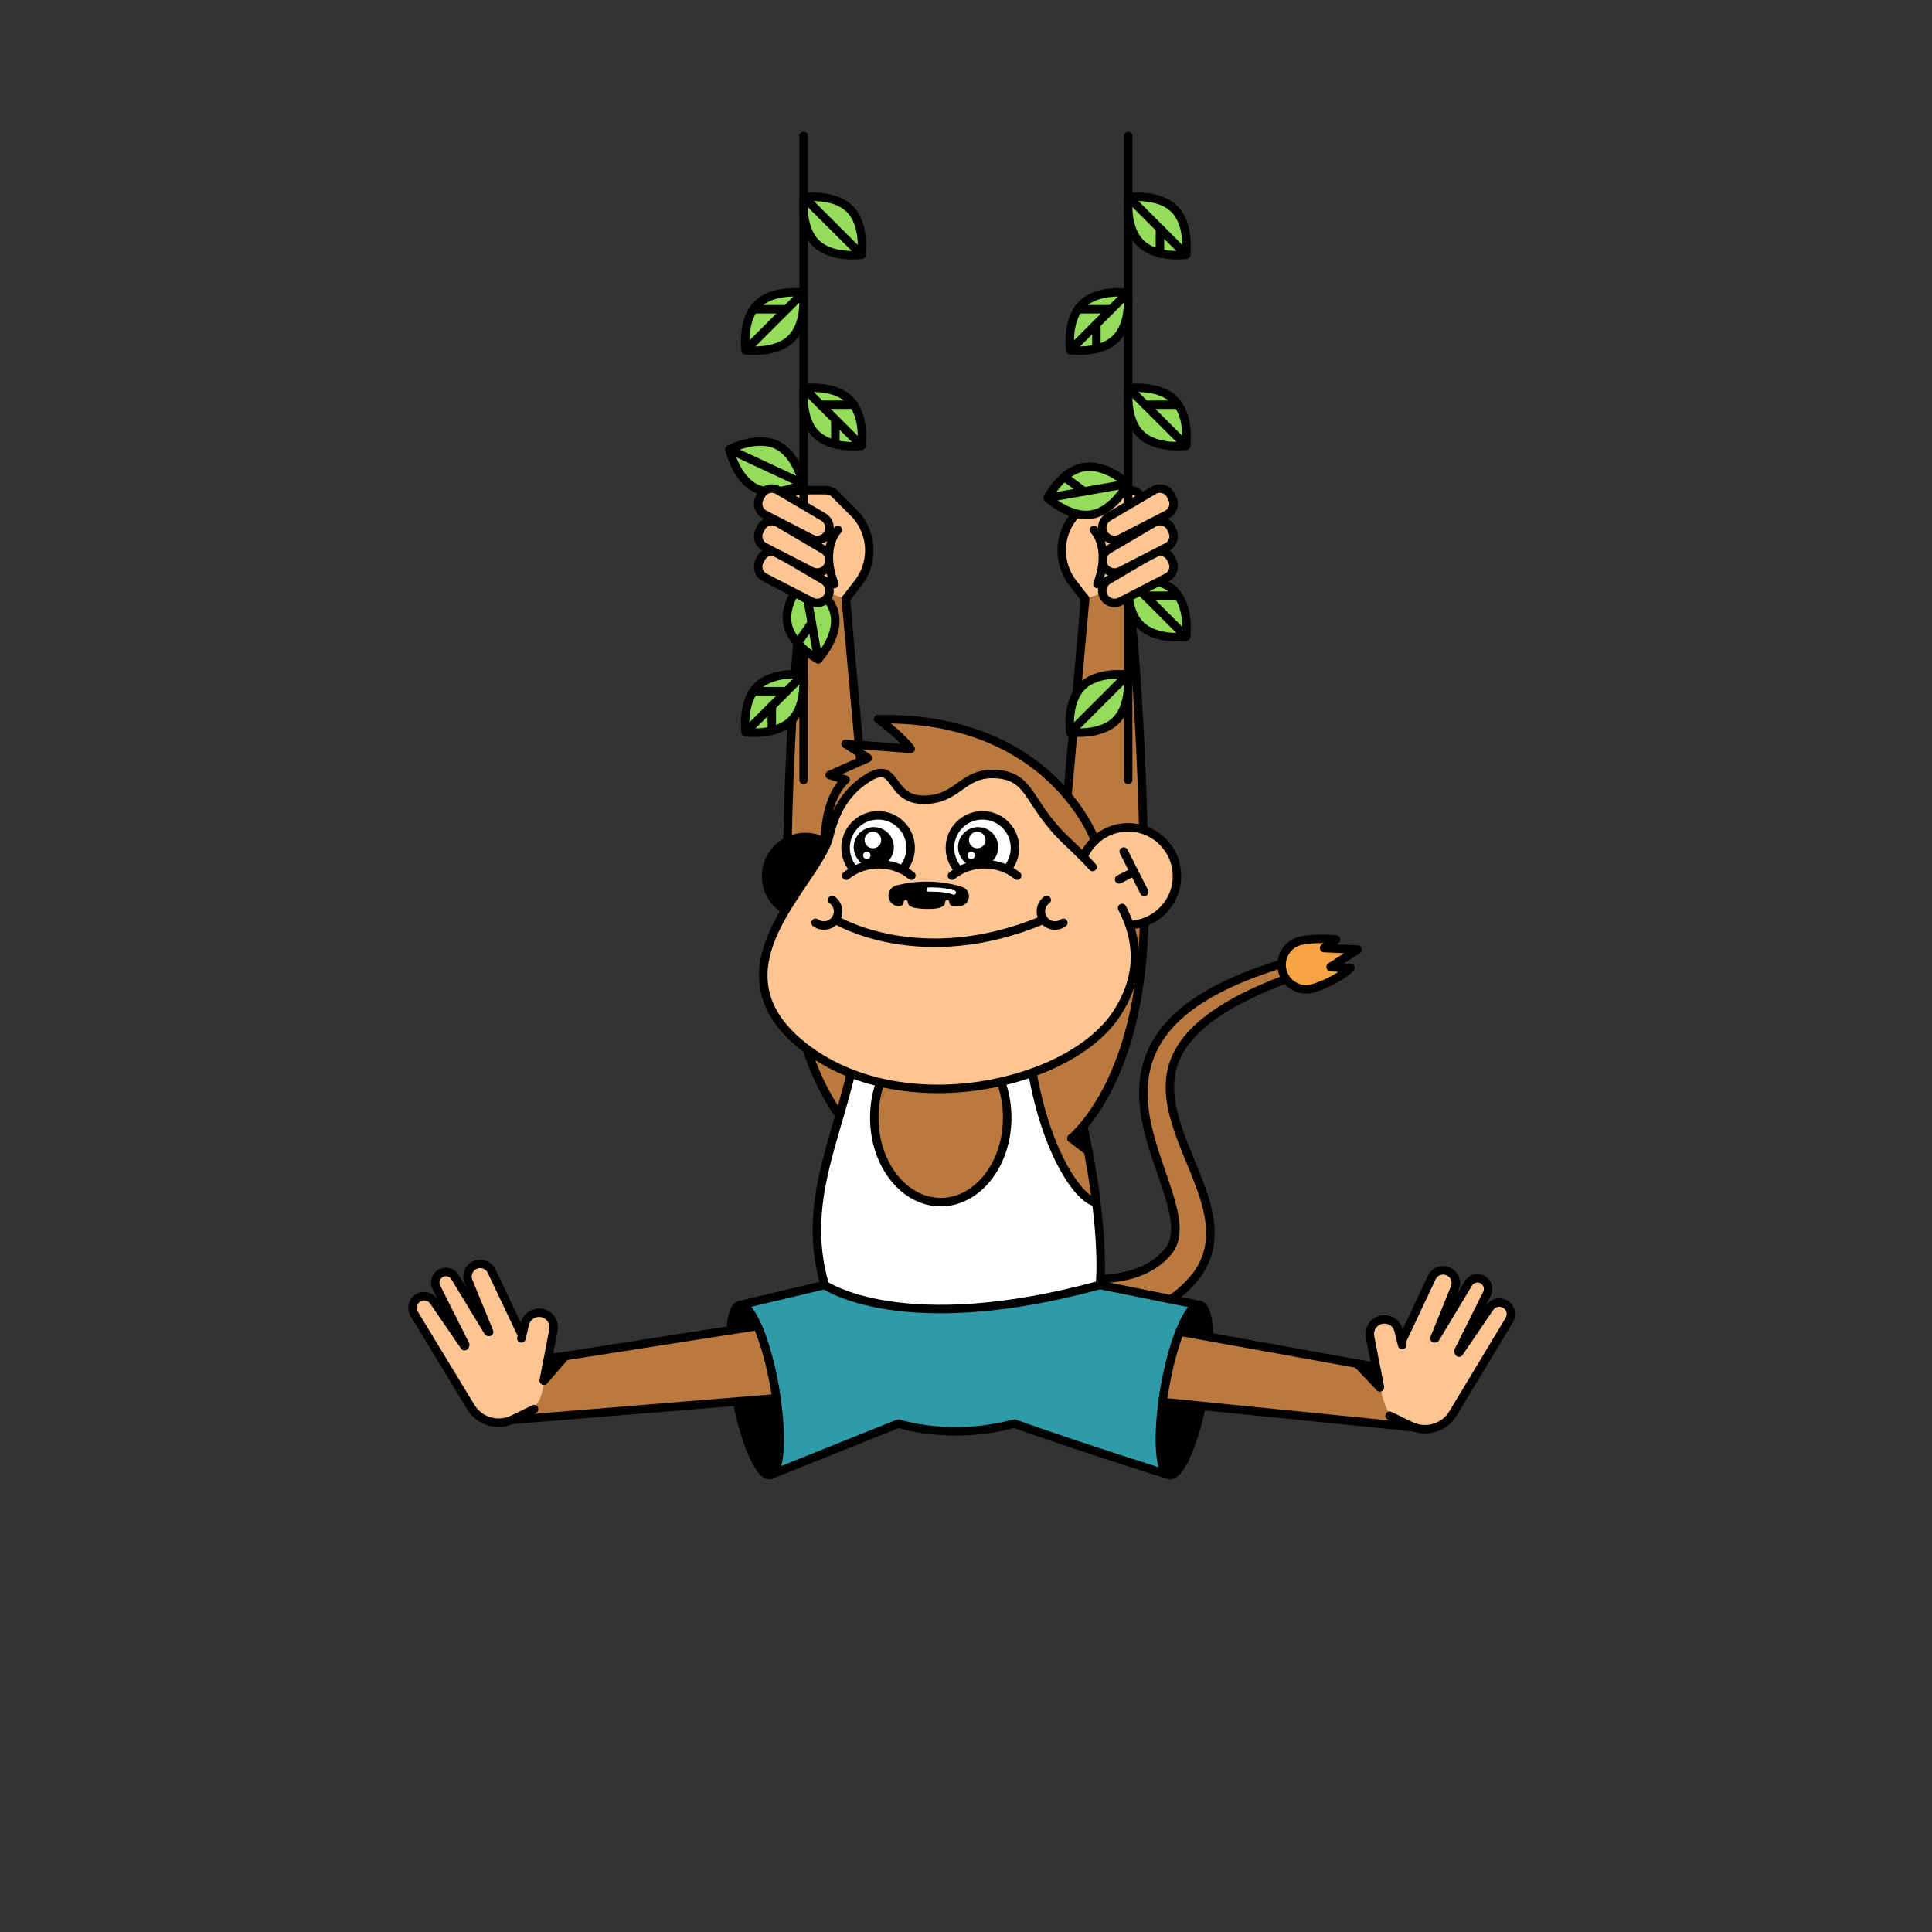 <svg xmlns="http://www.w3.org/2000/svg" xmlns:xlink="http://www.w3.org/1999/xlink" version="1.1" width="2000pt" height="2000pt" viewBox="0 0 2000 2000">
<rect x="0" y="0" width="2000" height="2000" fill="#333333" stroke="none"/>
<defs>
<clipPath id="clip_0">
<path transform="matrix(1,0,0,-1,0,2000)" d="M0 2000H2000V0H0Z"/>
</clipPath>
<clipPath id="clip_1">
<path transform="matrix(1,0,0,-1,0,2000)" d="M1068.735 1081.419 1000 755.555 1218.389 742.99 1203.53 1093.633Z"/>
</clipPath>
<clipPath id="clip_2">
<path transform="matrix(1,0,0,-1,0,2000)" d="M0 2000H2000V0H0Z"/>
</clipPath>
</defs>
<g id="layer_1" data-name="">
<g clip-path="url(#clip_0)">
<path transform="matrix(1,0,0,-1,1018.729,1297.897)" d="M0 0C.884-.402 2.364-1.023 3.628-1.542L7.658-3.153C10.373-4.219 13.138-5.255 15.918-6.259 21.484-8.258 27.115-10.171 32.793-11.918 44.141-15.446 55.643-18.41 67.165-20.773 90.16-25.452 113.557-27.691 135.219-24.939 156.876-22.234 176.166-14.145 189.225 .783 192.167 4.017 194.163 7.217 195.592 10.979 197.013 14.702 197.821 18.93 197.996 23.665 198.377 33.148 196.077 44.307 192.847 55.636 186.274 78.503 176.111 102.339 169.813 128.532 166.667 141.614 164.513 155.466 164.906 169.778 165.268 184.028 168.384 198.741 174.801 211.77 177.962 218.289 181.804 224.386 186.081 230.029 190.417 235.626 195.208 240.707 200.212 245.446 210.358 254.746 221.457 262.42 232.903 269.035 255.865 282.211 280.16 291.346 304.59 299.159 308.96 300.557 313.637 298.147 315.034 293.777 316.382 289.565 314.192 285.069 310.12 283.497L310.006 283.454C286.811 274.556 264.067 264.383 243.862 251.163 233.798 244.554 224.429 237.166 216.393 228.903 212.463 224.71 208.817 220.354 205.665 215.766 202.581 211.144 199.944 206.337 197.875 201.355 193.687 191.4 192.069 180.698 192.397 169.728 192.727 158.742 195.049 147.487 198.471 136.206 201.878 124.907 206.308 113.589 211.043 102.023 215.758 90.442 220.801 78.654 225.254 65.981 227.465 59.633 229.52 53.048 231.154 46.068 232.781 39.098 233.991 31.69 234.19 23.775 234.395 15.89 233.518 7.437 230.951-.838 228.465-9.094 224.089-17.065 218.923-23.512 209.495-35.658 197.16-45.713 183.783-52.834 170.387-60.017 156.113-64.47 141.998-67.119 113.642-72.33 85.899-70.947 59.195-67.166 45.824-65.22 32.649-62.611 19.653-59.38 13.148-57.78 6.695-55.998 .248-54.093-2.975-53.135-6.191-52.137-9.425-51.079L-14.298-49.449C-15.992-48.862-17.462-48.354-19.509-47.579L-19.768-47.48C-33.058-42.45-39.753-27.599-34.723-14.309-29.692-1.02-14.841 5.677-1.551 .646-1.046 .455-.485 .219 0 0" fill="#ba793e"/>
<path transform="matrix(1,0,0,-1,1018.729,1297.897)" stroke-width="8.787" stroke-linecap="round" stroke-linejoin="round" fill="none" stroke="#000000" d="M0 0C.884-.402 2.364-1.023 3.628-1.542L7.658-3.153C10.373-4.219 13.138-5.255 15.918-6.259 21.484-8.258 27.115-10.171 32.793-11.918 44.141-15.446 55.643-18.41 67.165-20.773 90.16-25.452 113.557-27.691 135.219-24.939 156.876-22.234 176.166-14.145 189.225 .783 192.167 4.017 194.163 7.217 195.592 10.979 197.013 14.702 197.821 18.93 197.996 23.665 198.377 33.148 196.077 44.307 192.847 55.636 186.274 78.503 176.111 102.339 169.813 128.532 166.667 141.614 164.513 155.466 164.906 169.778 165.268 184.028 168.384 198.741 174.801 211.77 177.962 218.289 181.804 224.386 186.081 230.029 190.417 235.626 195.208 240.707 200.212 245.446 210.358 254.746 221.457 262.42 232.903 269.035 255.865 282.211 280.16 291.346 304.59 299.159 308.96 300.557 313.637 298.147 315.034 293.777 316.382 289.565 314.192 285.069 310.12 283.497L310.006 283.454C286.811 274.556 264.067 264.383 243.862 251.163 233.798 244.554 224.429 237.166 216.393 228.903 212.463 224.71 208.817 220.354 205.665 215.766 202.581 211.144 199.944 206.337 197.875 201.355 193.687 191.4 192.069 180.698 192.397 169.728 192.727 158.742 195.049 147.487 198.471 136.206 201.878 124.907 206.308 113.589 211.043 102.023 215.758 90.442 220.801 78.654 225.254 65.981 227.465 59.633 229.52 53.048 231.154 46.068 232.781 39.098 233.991 31.69 234.19 23.775 234.395 15.89 233.518 7.437 230.951-.838 228.465-9.094 224.089-17.065 218.923-23.512 209.495-35.658 197.16-45.713 183.783-52.834 170.387-60.017 156.113-64.47 141.998-67.119 113.642-72.33 85.899-70.947 59.195-67.166 45.824-65.22 32.649-62.611 19.653-59.38 13.148-57.78 6.695-55.998 .248-54.093-2.975-53.135-6.191-52.137-9.425-51.079L-14.298-49.449C-15.992-48.862-17.462-48.354-19.509-47.579L-19.768-47.48C-33.058-42.45-39.753-27.599-34.723-14.309-29.692-1.02-14.841 5.677-1.551 .646-1.046 .455-.485 .219 0 0Z"/>
<path transform="matrix(1,0,0,-1,875.58,619.977)" d="M0 0 12.718 16.353C20.253 26.042 24.344 37.966 24.344 50.241 24.344 64.079 19.146 77.412 9.782 87.599L-11.582 108.96C-13.896 111.274-17.035 112.574-20.307 112.574H-46.705C-51.587 112.574-56.011 109.694-57.988 105.229L-61.136 98.118-29.659-7.145 2.065-22.926Z" fill="#fcc592"/>
<path transform="matrix(1,0,0,-1,875.58,619.977)" stroke-width="8.787" stroke-linecap="round" stroke-linejoin="round" fill="none" stroke="#000000" d="M0 0 12.718 16.353C20.253 26.042 24.344 37.966 24.344 50.241 24.344 64.079 19.146 77.412 9.782 87.599L-11.582 108.96C-13.896 111.274-17.035 112.574-20.307 112.574H-46.705C-51.587 112.574-56.011 109.694-57.988 105.229L-61.136 98.118-29.659-7.145 2.065-22.926 0 0Z"/>
<path transform="matrix(1,0,0,-1,1123.381,619.977)" d="M0 0-12.718 16.353C-20.253 26.042-24.344 37.966-24.344 50.241-24.344 64.079-19.146 77.412-9.781 87.599L11.582 108.96C13.896 111.274 17.035 112.574 20.308 112.574H46.705C51.588 112.574 56.012 109.694 57.988 105.229L61.137 98.118 29.659-7.145-2.065-22.926Z" fill="#fcc592"/>
<path transform="matrix(1,0,0,-1,1123.381,619.977)" stroke-width="8.787" stroke-linecap="round" stroke-linejoin="round" fill="none" stroke="#000000" d="M0 0-12.718 16.353C-20.253 26.042-24.344 37.966-24.344 50.241-24.344 64.079-19.146 77.412-9.781 87.599L11.582 108.96C13.896 111.274 17.035 112.574 20.308 112.574H46.705C51.588 112.574 56.012 109.694 57.988 105.229L61.137 98.118 29.659-7.145-2.065-22.926 0 0Z"/>
<path transform="matrix(1,0,0,-1,1123.381,619.977)" d="M0 0-43.068-478.133-21.587-564.542C-21.587-564.542 61.137-510.409 61.137-320.006 61.137-129.603 44.485 15.377 44.485 15.377" fill="#ba793e"/>
<path transform="matrix(1,0,0,-1,1123.381,619.977)" stroke-width="8.787" stroke-linecap="round" stroke-linejoin="round" fill="none" stroke="#000000" d="M0 0-43.068-478.133-21.587-564.542C-21.587-564.542 61.137-510.409 61.137-320.006 61.137-129.603 44.485 15.377 44.485 15.377"/>
<path transform="matrix(1,0,0,-1,831.095,604.6)" d="M0 0C0 0-16.651-144.98-16.651-335.383-16.651-525.786 66.072-579.919 66.072-579.919L87.554-493.51 44.485-15.377" fill="#ba793e"/>
<path transform="matrix(1,0,0,-1,831.095,604.6)" stroke-width="8.787" stroke-linecap="round" stroke-linejoin="round" fill="none" stroke="#000000" d="M0 0C0 0-16.651-144.98-16.651-335.383-16.651-525.786 66.072-579.919 66.072-579.919L87.554-493.51 44.485-15.377"/>
<path transform="matrix(1,0,0,-1,1241.855,1351.044)" d="M0 0-103.278 20.829H-388.1L-475.909 0-444.611-175.899-311.816-122.703C-311.816-122.703-258.509-140.552-191.916-122.703-114.247-150.161-31.299-175.899-31.299-175.899Z" fill="#2e9ba8"/>
<path transform="matrix(1,0,0,-1,1241.855,1351.044)" stroke-width="8.787" stroke-linecap="round" stroke-linejoin="round" fill="none" stroke="#000000" d="M0 0-103.278 20.829H-388.1L-475.909 0-444.611-175.899-311.816-122.703C-311.816-122.703-258.509-140.552-191.916-122.703-114.247-150.161-31.299-175.899-31.299-175.899L0 0Z"/>
<path transform="matrix(1,0,0,-1,888.89,1069.562)" d="M0 0C-13.912-98.095-62.214-166.762-35.134-260.653-35.134-260.653 44.666-316.707 249.687-260.653 249.687-260.653 260.132-179.799 209.044-5.605Z" fill="#ffffff"/>
<path transform="matrix(1,0,0,-1,888.89,1069.562)" stroke-width="8.787" stroke-linecap="round" stroke-linejoin="round" fill="none" stroke="#000000" d="M0 0C-13.912-98.095-62.214-166.762-35.134-260.653-35.134-260.653 44.666-316.707 249.687-260.653 249.687-260.653 260.132-179.799 209.044-5.605L0 0Z"/>
<path transform="matrix(1,0,0,-1,1098.878,1078.422)" d="M0 0-30.144-31.967C-14.485-120.01 20.537-165.174 35.977-166.023 30.892-125.635 20.525-70.576 0 0" fill="#ba793e"/>
<path transform="matrix(1,0,0,-1,1098.878,1078.422)" stroke-width="8.787" stroke-linecap="round" stroke-linejoin="round" fill="none" stroke="#000000" d="M0 0-30.144-31.967C-14.485-120.01 20.537-165.174 35.977-166.023 30.892-125.635 20.525-70.576 0 0Z"/>
<path transform="matrix(1,0,0,-1,1121.187,1165.909)" d="M0 0-11.99-12.573 5.234-25.689C3.679-17.51 1.933-8.934 0 0"/>
<path transform="matrix(1,0,0,-1,1121.187,1165.909)" stroke-width="8.787" stroke-linecap="round" stroke-linejoin="round" fill="none" stroke="#000000" d="M0 0-11.99-12.573 5.234-25.689C3.679-17.51 1.933-8.934 0 0Z"/>
<path transform="matrix(1,0,0,-1,1042.656,1157.003)" d="M0 0C0 48.293-30.804 87.441-68.802 87.441-106.8 87.441-137.604 48.293-137.604 0-137.604-48.293-106.8-87.442-68.802-87.442-30.804-87.442 0-48.293 0 0" fill="#ba793e"/>
<path transform="matrix(1,0,0,-1,1042.656,1157.003)" stroke-width="8.787" stroke-linecap="round" stroke-linejoin="round" fill="none" stroke="#000000" d="M0 0C0 48.293-30.804 87.441-68.802 87.441-106.8 87.441-137.604 48.293-137.604 0-137.604-48.293-106.8-87.442-68.802-87.442-30.804-87.442 0-48.293 0 0Z"/>
<path transform="matrix(1,0,0,-1,801.78,1435.401)" d="M0 0C8.643-48.573 6.612-89.558-4.536-91.542-15.684-93.525-31.728-55.757-40.37-7.184-49.013 41.39-46.982 82.374-35.834 84.357-24.686 86.341-8.643 48.573 0 0"/>
<path transform="matrix(1,0,0,-1,801.78,1435.401)" stroke-width="8.787" stroke-linecap="round" stroke-linejoin="round" fill="none" stroke="#000000" d="M0 0C8.643-48.573 6.612-89.558-4.536-91.542-15.684-93.525-31.728-55.757-40.37-7.184-49.013 41.39-46.982 82.374-35.834 84.357-24.686 86.341-8.643 48.573 0 0Z"/>
<path transform="matrix(1,0,0,-1,1206.022,1435.401)" d="M0 0C-8.644-48.573-6.612-89.558 4.535-91.542 15.684-93.525 31.728-55.757 40.37-7.184 49.013 41.39 46.982 82.374 35.834 84.357 24.687 86.341 8.643 48.573 0 0"/>
<path transform="matrix(1,0,0,-1,1206.022,1435.401)" stroke-width="8.787" stroke-linecap="round" stroke-linejoin="round" fill="none" stroke="#000000" d="M0 0C-8.644-48.573-6.612-89.558 4.535-91.542 15.684-93.525 31.728-55.757 40.37-7.184 49.013 41.39 46.982 82.374 35.834 84.357 24.687 86.341 8.643 48.573 0 0Z"/>
<path transform="matrix(1,0,0,-1,524.911,1470.266)" d="M0 0 278.823 22.763C278.245 26.731 277.598 30.768 276.869 34.864 272.394 60.019 265.932 82.258 259.194 97.597L37.722 62.955" fill="#ba793e"/>
<path transform="matrix(1,0,0,-1,524.911,1470.266)" stroke-width="8.787" stroke-linecap="round" stroke-linejoin="round" fill="none" stroke="#000000" d="M0 0 278.823 22.763C278.245 26.731 277.598 30.768 276.869 34.864 272.394 60.019 265.932 82.258 259.194 97.597L37.722 62.955"/>
<path transform="matrix(1,0,0,-1,552.8,1391.858)" d="M0 0-42.788 37.921-93.633-2.443-30.085-66.421C-30.085-66.421-3.569-77.999 6.041-56.262 15.651-34.523 6.041-6.836 6.041-6.836Z" fill="#fcc592"/>
<path transform="matrix(1,0,0,-1,1431.853,1416.532)" d="M0 0-210.566 38.05C-216.415 23.142-221.893 3.267-225.831-18.869-226.797-24.294-227.621-29.616-228.322-34.808L31.593-60.918" fill="#ba793e"/>
<path transform="matrix(1,0,0,-1,1431.853,1416.532)" stroke-width="8.787" stroke-linecap="round" stroke-linejoin="round" fill="none" stroke="#000000" d="M0 0-210.566 38.05C-216.415 23.142-221.893 3.267-225.831-18.869-226.797-24.294-227.621-29.616-228.322-34.808L31.593-60.918"/>
</g>
<g clip-path="url(#clip_1)">
<path transform="matrix(1,0,0,-1,1080.312,1098.11)" d="M0 0 43.068 478.133 87.554 493.51C87.554 493.51 104.205 348.53 104.205 158.127 104.205 2.837 49.179-61.81 28.884-80.372" fill="#ba793e"/>
<path transform="matrix(1,0,0,-1,1080.312,1098.11)" stroke-width="8.787" stroke-linecap="round" stroke-linejoin="round" fill="none" stroke="#000000" d="M0 0 43.068 478.133 87.554 493.51C87.554 493.51 104.205 348.53 104.205 158.127 104.205 2.837 49.179-61.81 28.884-80.372"/>
</g>
<g clip-path="url(#clip_2)">
<path transform="matrix(1,0,0,-1,540.49,1382.351)" d="M0 0-31.659 66.633C-34.918 73.302-43.057 75.939-49.609 72.451-55.552 69.286-58.133 62.137-55.583 55.905L-34.164 3.56" fill="#fcc592"/>
<path transform="matrix(1,0,0,-1,540.49,1382.351)" stroke-width="8.787" stroke-linecap="round" stroke-linejoin="round" fill="none" stroke="#000000" d="M0 0-31.659 66.633C-34.918 73.302-43.057 75.939-49.609 72.451-55.552 69.286-58.133 62.137-55.583 55.905L-34.164 3.56"/>
<path transform="matrix(1,0,0,-1,563.036,1429.218)" d="M0 0 9.883 52.39C11.387 60.364 6.332 68.105-1.575 69.934-9.664 71.803-17.748 66.805-19.69 58.733L-23.322 43.641" fill="#fcc592"/>
<path transform="matrix(1,0,0,-1,563.036,1429.218)" stroke-width="8.787" stroke-linecap="round" stroke-linejoin="round" fill="none" stroke="#000000" d="M0 0 9.883 52.39C11.387 60.364 6.332 68.105-1.575 69.934-9.664 71.803-17.748 66.805-19.69 58.733L-23.322 43.641"/>
<path transform="matrix(1,0,0,-1,480.894,1393.597)" d="M0 0-31.961 46.555C-35.636 51.906-42.899 53.367-48.357 49.852-53.815 46.335-55.488 39.117-52.134 33.559L6.31-62.747C15.338-77.805 34.383-83.458 50.166-75.767L71.989-65.131" fill="#fcc592"/>
<path transform="matrix(1,0,0,-1,480.894,1393.597)" stroke-width="8.787" stroke-linecap="round" stroke-linejoin="round" fill="none" stroke="#000000" d="M0 0-31.961 46.555C-35.636 51.906-42.899 53.367-48.357 49.852-53.815 46.335-55.488 39.117-52.134 33.559L6.31-62.747C15.338-77.805 34.383-83.458 50.166-75.767L71.989-65.131"/>
<path transform="matrix(1,0,0,-1,481.609,1392.129)" d="M0 0-29.877 59.461C-32.465 64.61-30.645 70.884-25.703 73.85-20.506 76.968-13.766 75.301-10.622 70.119L23.736 13.504" fill="#fcc592"/>
<path transform="matrix(1,0,0,-1,481.609,1392.129)" stroke-width="8.787" stroke-linecap="round" stroke-linejoin="round" fill="none" stroke="#000000" d="M0 0-29.877 59.461C-32.465 64.61-30.645 70.884-25.703 73.85-20.506 76.968-13.766 75.301-10.622 70.119L23.736 13.504"/>
<path transform="matrix(1,0,0,-1,1480.067,1457.456)" d="M0 0 56.29 61.232-1.154 98.301-39.814 61.507-51.728 33.546C-51.728 33.546-52.081-8.273-29.336-14.021-6.59-19.77 0 0 0 0" fill="#fcc592"/>
<path transform="matrix(1,0,0,-1,1450.732,1389.192)" d="M0 0 31.441 66.736C34.679 73.416 42.809 76.081 49.372 72.613 55.325 69.468 57.93 62.327 55.4 56.088L34.152 3.672" fill="#fcc592"/>
<path transform="matrix(1,0,0,-1,1450.732,1389.192)" stroke-width="8.787" stroke-linecap="round" stroke-linejoin="round" fill="none" stroke="#000000" d="M0 0 31.441 66.736C34.679 73.416 42.809 76.081 49.372 72.613 55.325 69.468 57.93 62.327 55.4 56.088L34.152 3.672"/>
<path transform="matrix(1,0,0,-1,1428.34,1436.133)" d="M0 0-10.055 52.357C-11.585 60.326-6.555 68.084 1.346 69.938 9.429 71.834 17.529 66.862 19.498 58.797L23.179 43.716" fill="#fcc592"/>
<path transform="matrix(1,0,0,-1,1428.34,1436.133)" stroke-width="8.787" stroke-linecap="round" stroke-linejoin="round" fill="none" stroke="#000000" d="M0 0-10.055 52.357C-11.585 60.326-6.555 68.084 1.346 69.938 9.429 71.834 17.529 66.862 19.498 58.797L23.179 43.716"/>
<path transform="matrix(1,0,0,-1,1510.364,1400.243)" d="M0 0 31.809 46.659C35.466 52.023 42.725 53.508 48.194 50.01 53.663 46.512 55.36 39.299 52.023 33.729L-6.104-62.767C-15.083-77.854-34.109-83.57-49.917-75.93L-71.775-65.366" fill="#fcc592"/>
<path transform="matrix(1,0,0,-1,1510.364,1400.243)" stroke-width="8.787" stroke-linecap="round" stroke-linejoin="round" fill="none" stroke="#000000" d="M0 0 31.809 46.659C35.466 52.023 42.725 53.508 48.194 50.01 53.663 46.512 55.36 39.299 52.023 33.729L-6.104-62.767C-15.083-77.854-34.109-83.57-49.917-75.93L-71.775-65.366"/>
<path transform="matrix(1,0,0,-1,1509.645,1398.777)" d="M0 0 29.682 59.558C32.253 64.716 30.412 70.983 25.46 73.933 20.253 77.034 13.519 75.345 10.392 70.153L-23.781 13.427" fill="#fcc592"/>
<path transform="matrix(1,0,0,-1,1509.645,1398.777)" stroke-width="8.787" stroke-linecap="round" stroke-linejoin="round" fill="none" stroke="#000000" d="M0 0 29.682 59.558C32.253 64.716 30.412 70.983 25.46 73.933 20.253 77.034 13.519 75.345 10.392 70.153L-23.781 13.427"/>
<path transform="matrix(1,0,0,-1,585.139,1403.79)" d="M0 0-22.103-25.428-17.833-2.789Z"/>
<path transform="matrix(1,0,0,-1,585.139,1403.79)" stroke-width="8.787" stroke-linecap="round" stroke-linejoin="round" fill="none" stroke="#000000" d="M0 0-22.103-25.428-17.833-2.789 0 0Z"/>
<path transform="matrix(1,0,0,-1,1405.041,1411.688)" d="M0 0 23.299-24.445 19.273-3.483Z"/>
<path transform="matrix(1,0,0,-1,1405.041,1411.688)" stroke-width="8.787" stroke-linecap="round" stroke-linejoin="round" fill="none" stroke="#000000" d="M0 0 23.299-24.445 19.273-3.483 0 0Z"/>
<path transform="matrix(1,0,0,-1,1167.866,807.426)" d="M0 0V666.656" fill="#ffffff"/>
<path transform="matrix(1,0,0,-1,1167.866,807.426)" stroke-width="8.787" stroke-linecap="round" stroke-linejoin="round" fill="none" stroke="#000000" d="M0 0V666.656"/>
<path transform="matrix(1,0,0,-1,831.88,807.426)" d="M0 0V666.656" fill="#ffffff"/>
<path transform="matrix(1,0,0,-1,831.88,807.426)" stroke-width="8.787" stroke-linecap="round" stroke-linejoin="round" fill="none" stroke="#000000" d="M0 0V666.656"/>
<path transform="matrix(1,0,0,-1,1215.707,216.363)" d="M0 0C16.42-16.42 12.127-47.335 12.127-47.335 12.127-47.335-18.788-51.627-35.208-35.208-51.628-18.788-47.335 12.127-47.335 12.127-47.335 12.127-16.42 16.42 0 0" fill="#94dd5b"/>
<path transform="matrix(1,0,0,-1,1215.707,216.363)" stroke-width="8.787" stroke-linecap="round" stroke-linejoin="round" fill="none" stroke="#000000" d="M0 0C16.42-16.42 12.127-47.335 12.127-47.335 12.127-47.335-18.788-51.627-35.208-35.208-51.628-18.788-47.335 12.127-47.335 12.127-47.335 12.127-16.42 16.42 0 0Z"/>
<path transform="matrix(1,0,0,-1,1168.372,204.236)" d="M0 0 59.462-59.462" fill="#ffffff"/>
<path transform="matrix(1,0,0,-1,1168.372,204.236)" stroke-width="8.787" stroke-linecap="round" stroke-linejoin="round" fill="none" stroke="#000000" d="M0 0 59.462-59.462"/>
<path transform="matrix(1,0,0,-1,1200.757,236.621)" d="M0 0V-25.702" fill="#ffffff"/>
<path transform="matrix(1,0,0,-1,1200.757,236.621)" stroke-width="8.787" stroke-linecap="round" stroke-linejoin="round" fill="none" stroke="#000000" d="M0 0V-25.702"/>
<path transform="matrix(1,0,0,-1,1215.707,414.063)" d="M0 0C16.42-16.42 12.127-47.334 12.127-47.334 12.127-47.334-18.788-51.627-35.208-35.208-51.628-18.788-47.335 12.127-47.335 12.127-47.335 12.127-16.42 16.42 0 0" fill="#94dd5b"/>
<path transform="matrix(1,0,0,-1,1215.707,414.063)" stroke-width="8.787" stroke-linecap="round" stroke-linejoin="round" fill="none" stroke="#000000" d="M0 0C16.42-16.42 12.127-47.334 12.127-47.334 12.127-47.334-18.788-51.627-35.208-35.208-51.628-18.788-47.335 12.127-47.335 12.127-47.335 12.127-16.42 16.42 0 0Z"/>
<path transform="matrix(1,0,0,-1,1168.372,401.936)" d="M0 0 59.462-59.462" fill="#ffffff"/>
<path transform="matrix(1,0,0,-1,1168.372,401.936)" stroke-width="8.787" stroke-linecap="round" stroke-linejoin="round" fill="none" stroke="#000000" d="M0 0 59.462-59.462"/>
<path transform="matrix(1,0,0,-1,1185.418,418.982)" d="M0 0H34.352" fill="#ffffff"/>
<path transform="matrix(1,0,0,-1,1185.418,418.982)" stroke-width="8.787" stroke-linecap="round" stroke-linejoin="round" fill="none" stroke="#000000" d="M0 0H34.352"/>
<path transform="matrix(1,0,0,-1,1215.707,611.763)" d="M0 0C16.42-16.42 12.127-47.334 12.127-47.334 12.127-47.334-18.788-51.627-35.208-35.208-51.628-18.788-47.335 12.127-47.335 12.127-47.335 12.127-16.42 16.42 0 0" fill="#94dd5b"/>
<path transform="matrix(1,0,0,-1,1215.707,611.763)" stroke-width="8.787" stroke-linecap="round" stroke-linejoin="round" fill="none" stroke="#000000" d="M0 0C16.42-16.42 12.127-47.334 12.127-47.334 12.127-47.334-18.788-51.627-35.208-35.208-51.628-18.788-47.335 12.127-47.335 12.127-47.335 12.127-16.42 16.42 0 0Z"/>
<path transform="matrix(1,0,0,-1,1168.372,599.636)" d="M0 0 59.462-59.461" fill="#ffffff"/>
<path transform="matrix(1,0,0,-1,1168.372,599.636)" stroke-width="8.787" stroke-linecap="round" stroke-linejoin="round" fill="none" stroke="#000000" d="M0 0 59.462-59.461"/>
<path transform="matrix(1,0,0,-1,1185.418,616.682)" d="M0 0H34.352" fill="#ffffff"/>
<path transform="matrix(1,0,0,-1,1185.418,616.682)" stroke-width="8.787" stroke-linecap="round" stroke-linejoin="round" fill="none" stroke="#000000" d="M0 0H34.352"/>
<path transform="matrix(1,0,0,-1,1120.025,315.213)" d="M0 0C-16.42-16.42-12.127-47.334-12.127-47.334-12.127-47.334 18.788-51.627 35.208-35.208 51.628-18.788 47.335 12.127 47.335 12.127 47.335 12.127 16.42 16.42 0 0" fill="#94dd5b"/>
<path transform="matrix(1,0,0,-1,1120.025,315.213)" stroke-width="8.787" stroke-linecap="round" stroke-linejoin="round" fill="none" stroke="#000000" d="M0 0C-16.42-16.42-12.127-47.334-12.127-47.334-12.127-47.334 18.788-51.627 35.208-35.208 51.628-18.788 47.335 12.127 47.335 12.127 47.335 12.127 16.42 16.42 0 0Z"/>
<path transform="matrix(1,0,0,-1,1167.36,303.086)" d="M0 0-59.462-59.461" fill="#ffffff"/>
<path transform="matrix(1,0,0,-1,1167.36,303.086)" stroke-width="8.787" stroke-linecap="round" stroke-linejoin="round" fill="none" stroke="#000000" d="M0 0-59.462-59.461"/>
<path transform="matrix(1,0,0,-1,1150.314,320.132)" d="M0 0H-34.352" fill="#ffffff"/>
<path transform="matrix(1,0,0,-1,1150.314,320.132)" stroke-width="8.787" stroke-linecap="round" stroke-linejoin="round" fill="none" stroke="#000000" d="M0 0H-34.352"/>
<path transform="matrix(1,0,0,-1,1134.976,335.471)" d="M0 0V-25.702" fill="#ffffff"/>
<path transform="matrix(1,0,0,-1,1134.976,335.471)" stroke-width="8.787" stroke-linecap="round" stroke-linejoin="round" fill="none" stroke="#000000" d="M0 0V-25.702"/>
<path transform="matrix(1,0,0,-1,1121.63,483.57)" d="M0 0C-22.868-4.033-37.084-31.819-37.084-31.819-37.084-31.819-14.222-53.067 8.646-49.035 31.515-45.002 45.73-17.216 45.73-17.216 45.73-17.216 22.869 4.032 0 0" fill="#94dd5b"/>
<path transform="matrix(1,0,0,-1,1121.63,483.57)" stroke-width="8.787" stroke-linecap="round" stroke-linejoin="round" fill="none" stroke="#000000" d="M0 0C-22.868-4.033-37.084-31.819-37.084-31.819-37.084-31.819-14.222-53.067 8.646-49.035 31.515-45.002 45.73-17.216 45.73-17.216 45.73-17.216 22.869 4.032 0 0Z"/>
<path transform="matrix(1,0,0,-1,1167.36,500.786)" d="M0 0-82.814-14.603" fill="#ffffff"/>
<path transform="matrix(1,0,0,-1,1167.36,500.786)" stroke-width="8.787" stroke-linecap="round" stroke-linejoin="round" fill="none" stroke="#000000" d="M0 0-82.814-14.603"/>
<path transform="matrix(1,0,0,-1,1122.258,508.739)" d="M0 0-20.464 15.068" fill="#ffffff"/>
<path transform="matrix(1,0,0,-1,1122.258,508.739)" stroke-width="8.787" stroke-linecap="round" stroke-linejoin="round" fill="none" stroke="#000000" d="M0 0-20.464 15.068"/>
<path transform="matrix(1,0,0,-1,1120.025,710.613)" d="M0 0C-16.42-16.42-12.127-47.334-12.127-47.334-12.127-47.334 18.788-51.627 35.208-35.208 51.628-18.788 47.335 12.127 47.335 12.127 47.335 12.127 16.42 16.42 0 0" fill="#94dd5b"/>
<path transform="matrix(1,0,0,-1,1120.025,710.613)" stroke-width="8.787" stroke-linecap="round" stroke-linejoin="round" fill="none" stroke="#000000" d="M0 0C-16.42-16.42-12.127-47.334-12.127-47.334-12.127-47.334 18.788-51.627 35.208-35.208 51.628-18.788 47.335 12.127 47.335 12.127 47.335 12.127 16.42 16.42 0 0Z"/>
<path transform="matrix(1,0,0,-1,1167.36,698.486)" d="M0 0-59.462-59.462" fill="#ffffff"/>
<path transform="matrix(1,0,0,-1,1167.36,698.486)" stroke-width="8.787" stroke-linecap="round" stroke-linejoin="round" fill="none" stroke="#000000" d="M0 0-59.462-59.462"/>
<path transform="matrix(1,0,0,-1,879.706,216.363)" d="M0 0C16.42-16.42 12.127-47.335 12.127-47.335 12.127-47.335-18.788-51.627-35.208-35.208-51.627-18.788-47.334 12.127-47.334 12.127-47.334 12.127-16.42 16.42 0 0" fill="#94dd5b"/>
<path transform="matrix(1,0,0,-1,879.706,216.363)" stroke-width="8.787" stroke-linecap="round" stroke-linejoin="round" fill="none" stroke="#000000" d="M0 0C16.42-16.42 12.127-47.335 12.127-47.335 12.127-47.335-18.788-51.627-35.208-35.208-51.627-18.788-47.334 12.127-47.334 12.127-47.334 12.127-16.42 16.42 0 0Z"/>
<path transform="matrix(1,0,0,-1,832.372,204.236)" d="M0 0 59.461-59.462" fill="#ffffff"/>
<path transform="matrix(1,0,0,-1,832.372,204.236)" stroke-width="8.787" stroke-linecap="round" stroke-linejoin="round" fill="none" stroke="#000000" d="M0 0 59.461-59.462"/>
<path transform="matrix(1,0,0,-1,879.706,414.063)" d="M0 0C16.42-16.42 12.127-47.334 12.127-47.334 12.127-47.334-18.788-51.627-35.208-35.208-51.627-18.788-47.334 12.127-47.334 12.127-47.334 12.127-16.42 16.42 0 0" fill="#94dd5b"/>
<path transform="matrix(1,0,0,-1,879.706,414.063)" stroke-width="8.787" stroke-linecap="round" stroke-linejoin="round" fill="none" stroke="#000000" d="M0 0C16.42-16.42 12.127-47.334 12.127-47.334 12.127-47.334-18.788-51.627-35.208-35.208-51.627-18.788-47.334 12.127-47.334 12.127-47.334 12.127-16.42 16.42 0 0Z"/>
<path transform="matrix(1,0,0,-1,832.372,401.936)" d="M0 0 59.461-59.462" fill="#ffffff"/>
<path transform="matrix(1,0,0,-1,832.372,401.936)" stroke-width="8.787" stroke-linecap="round" stroke-linejoin="round" fill="none" stroke="#000000" d="M0 0 59.461-59.462"/>
<path transform="matrix(1,0,0,-1,849.417,418.982)" d="M0 0H34.352" fill="#ffffff"/>
<path transform="matrix(1,0,0,-1,849.417,418.982)" stroke-width="8.787" stroke-linecap="round" stroke-linejoin="round" fill="none" stroke="#000000" d="M0 0H34.352"/>
<path transform="matrix(1,0,0,-1,864.756,434.321)" d="M0 0V-25.702" fill="#ffffff"/>
<path transform="matrix(1,0,0,-1,864.756,434.321)" stroke-width="8.787" stroke-linecap="round" stroke-linejoin="round" fill="none" stroke="#000000" d="M0 0V-25.702"/>
<path transform="matrix(1,0,0,-1,864.19,636.72)" d="M0 0C4.032-22.868-17.216-45.73-17.216-45.73-17.216-45.73-45.002-31.515-49.035-8.646-53.067 14.223-31.818 37.084-31.818 37.084-31.818 37.084-4.032 22.869 0 0" fill="#94dd5b"/>
<path transform="matrix(1,0,0,-1,864.19,636.72)" stroke-width="8.787" stroke-linecap="round" stroke-linejoin="round" fill="none" stroke="#000000" d="M0 0C4.032-22.868-17.216-45.73-17.216-45.73-17.216-45.73-45.002-31.515-49.035-8.646-53.067 14.223-31.818 37.084-31.818 37.084-31.818 37.084-4.032 22.869 0 0Z"/>
<path transform="matrix(1,0,0,-1,832.372,599.636)" d="M0 0 14.602-82.814" fill="#ffffff"/>
<path transform="matrix(1,0,0,-1,832.372,599.636)" stroke-width="8.787" stroke-linecap="round" stroke-linejoin="round" fill="none" stroke="#000000" d="M0 0 14.602-82.814"/>
<path transform="matrix(1,0,0,-1,840.324,644.739)" d="M0 0-14.742-21.054" fill="#ffffff"/>
<path transform="matrix(1,0,0,-1,840.324,644.739)" stroke-width="8.787" stroke-linecap="round" stroke-linejoin="round" fill="none" stroke="#000000" d="M0 0-14.742-21.054"/>
<path transform="matrix(1,0,0,-1,784.024,315.213)" d="M0 0C-16.42-16.42-12.127-47.334-12.127-47.334-12.127-47.334 18.788-51.627 35.208-35.208 51.628-18.788 47.335 12.127 47.335 12.127 47.335 12.127 16.42 16.42 0 0" fill="#94dd5b"/>
<path transform="matrix(1,0,0,-1,784.024,315.213)" stroke-width="8.787" stroke-linecap="round" stroke-linejoin="round" fill="none" stroke="#000000" d="M0 0C-16.42-16.42-12.127-47.334-12.127-47.334-12.127-47.334 18.788-51.627 35.208-35.208 51.628-18.788 47.335 12.127 47.335 12.127 47.335 12.127 16.42 16.42 0 0Z"/>
<path transform="matrix(1,0,0,-1,831.359,303.086)" d="M0 0-59.462-59.461" fill="#ffffff"/>
<path transform="matrix(1,0,0,-1,831.359,303.086)" stroke-width="8.787" stroke-linecap="round" stroke-linejoin="round" fill="none" stroke="#000000" d="M0 0-59.462-59.461"/>
<path transform="matrix(1,0,0,-1,814.313,320.132)" d="M0 0H-34.351" fill="#ffffff"/>
<path transform="matrix(1,0,0,-1,814.313,320.132)" stroke-width="8.787" stroke-linecap="round" stroke-linejoin="round" fill="none" stroke="#000000" d="M0 0H-34.351"/>
<path transform="matrix(1,0,0,-1,803.774,460.454)" d="M0 0C-21.045 9.813-48.627-4.794-48.627-4.794-48.627-4.794-42.088-35.313-21.042-45.126 .003-54.94 27.585-40.333 27.585-40.333 27.585-40.333 21.046-9.814 0 0" fill="#94dd5b"/>
<path transform="matrix(1,0,0,-1,803.774,460.454)" stroke-width="8.787" stroke-linecap="round" stroke-linejoin="round" fill="none" stroke="#000000" d="M0 0C-21.045 9.813-48.627-4.794-48.627-4.794-48.627-4.794-42.088-35.313-21.042-45.126 .003-54.94 27.585-40.333 27.585-40.333 27.585-40.333 21.046-9.814 0 0Z"/>
<path transform="matrix(1,0,0,-1,831.359,500.786)" d="M0 0-76.213 35.539" fill="#ffffff"/>
<path transform="matrix(1,0,0,-1,831.359,500.786)" stroke-width="8.787" stroke-linecap="round" stroke-linejoin="round" fill="none" stroke="#000000" d="M0 0-76.213 35.539"/>
<path transform="matrix(1,0,0,-1,784.024,710.613)" d="M0 0C-16.42-16.42-12.127-47.334-12.127-47.334-12.127-47.334 18.788-51.627 35.208-35.208 51.628-18.788 47.335 12.127 47.335 12.127 47.335 12.127 16.42 16.42 0 0" fill="#94dd5b"/>
<path transform="matrix(1,0,0,-1,784.024,710.613)" stroke-width="8.787" stroke-linecap="round" stroke-linejoin="round" fill="none" stroke="#000000" d="M0 0C-16.42-16.42-12.127-47.334-12.127-47.334-12.127-47.334 18.788-51.627 35.208-35.208 51.628-18.788 47.335 12.127 47.335 12.127 47.335 12.127 16.42 16.42 0 0Z"/>
<path transform="matrix(1,0,0,-1,831.359,698.486)" d="M0 0-59.462-59.462" fill="#ffffff"/>
<path transform="matrix(1,0,0,-1,831.359,698.486)" stroke-width="8.787" stroke-linecap="round" stroke-linejoin="round" fill="none" stroke="#000000" d="M0 0-59.462-59.462"/>
<path transform="matrix(1,0,0,-1,814.313,715.532)" d="M0 0H-34.351" fill="#ffffff"/>
<path transform="matrix(1,0,0,-1,814.313,715.532)" stroke-width="8.787" stroke-linecap="round" stroke-linejoin="round" fill="none" stroke="#000000" d="M0 0H-34.351"/>
<path transform="matrix(1,0,0,-1,798.975,730.871)" d="M0 0V-25.702" fill="#ffffff"/>
<path transform="matrix(1,0,0,-1,798.975,730.871)" stroke-width="8.787" stroke-linecap="round" stroke-linejoin="round" fill="none" stroke="#000000" d="M0 0V-25.702"/>
<path transform="matrix(1,0,0,-1,1208.16,597.722)" d="M0 0-48.53-25.007C-54.796-28.236-62.494-25.773-65.723-19.507-68.836-13.464-66.668-6.042-60.792-2.625L-13.697 25.065C-7.532 28.69 .411 26.391 3.688 20.034L5.366 16.776C8.517 10.662 6.114 3.151 0 0" fill="#fcc592"/>
<path transform="matrix(1,0,0,-1,1208.16,597.722)" stroke-width="8.787" stroke-linecap="round" stroke-linejoin="round" fill="none" stroke="#000000" d="M0 0-48.53-25.007C-54.796-28.236-62.494-25.773-65.723-19.507-68.836-13.464-66.668-6.042-60.792-2.625L-13.697 25.065C-7.532 28.69 .411 26.391 3.688 20.034L5.366 16.776C8.517 10.662 6.114 3.151 0 0Z"/>
<path transform="matrix(1,0,0,-1,1208.16,566.236)" d="M0 0-48.53-25.006C-54.796-28.235-62.494-25.773-65.723-19.507-68.836-13.464-66.668-6.042-60.792-2.625L-13.697 25.066C-7.532 28.69 .411 26.392 3.688 20.035L5.366 16.776C8.517 10.662 6.114 3.151 0 0" fill="#fcc592"/>
<path transform="matrix(1,0,0,-1,1208.16,566.236)" stroke-width="8.787" stroke-linecap="round" stroke-linejoin="round" fill="none" stroke="#000000" d="M0 0-48.53-25.006C-54.796-28.235-62.494-25.773-65.723-19.507-68.836-13.464-66.668-6.042-60.792-2.625L-13.697 25.066C-7.532 28.69 .411 26.392 3.688 20.035L5.366 16.776C8.517 10.662 6.114 3.151 0 0Z"/>
<path transform="matrix(1,0,0,-1,1208.16,532.554)" d="M0 0-48.53-25.007C-54.796-28.236-62.494-25.773-65.723-19.507-68.836-13.465-66.668-6.042-60.792-2.626L-13.697 25.065C-7.532 28.69 .411 26.391 3.688 20.034L5.366 16.776C8.517 10.662 6.114 3.15 0 0" fill="#fcc592"/>
<path transform="matrix(1,0,0,-1,1208.16,532.554)" stroke-width="8.787" stroke-linecap="round" stroke-linejoin="round" fill="none" stroke="#000000" d="M0 0-48.53-25.007C-54.796-28.236-62.494-25.773-65.723-19.507-68.836-13.465-66.668-6.042-60.792-2.626L-13.697 25.065C-7.532 28.69 .411 26.391 3.688 20.034L5.366 16.776C8.517 10.662 6.114 3.15 0 0Z"/>
<path transform="matrix(1,0,0,-1,1132.415,548.585)" d="M0 0C0 0 18.299-17.711 3.6-56.015" fill="#fcc592"/>
<path transform="matrix(1,0,0,-1,1132.415,548.585)" stroke-width="8.787" stroke-linecap="round" stroke-linejoin="round" fill="none" stroke="#000000" d="M0 0C0 0 18.299-17.711 3.6-56.015"/>
<path transform="matrix(1,0,0,-1,1218.39,907.008)" d="M0 0C0 27.903-22.62 50.523-50.523 50.523-78.427 50.523-101.047 27.903-101.047 0-101.047-27.903-78.427-50.523-50.523-50.523-22.62-50.523 0-27.903 0 0" fill="#fcc592"/>
<path transform="matrix(1,0,0,-1,1218.39,907.008)" stroke-width="8.787" stroke-linecap="round" stroke-linejoin="round" fill="none" stroke="#000000" d="M0 0C0 27.903-22.62 50.523-50.523 50.523-78.427 50.523-101.047 27.903-101.047 0-101.047-27.903-78.427-50.523-50.523-50.523-22.62-50.523 0-27.903 0 0Z"/>
<path transform="matrix(1,0,0,-1,874.156,907.008)" d="M0 0C0 22.4-18.159 40.56-40.56 40.56-62.96 40.56-81.12 22.4-81.12 0-81.12-22.4-62.96-40.56-40.56-40.56-18.159-40.56 0-22.4 0 0"/>
<path transform="matrix(1,0,0,-1,874.156,907.008)" stroke-width="8.787" stroke-linecap="round" stroke-linejoin="round" fill="none" stroke="#000000" d="M0 0C0 22.4-18.159 40.56-40.56 40.56-62.96 40.56-81.12 22.4-81.12 0-81.12-22.4-62.96-40.56-40.56-40.56-18.159-40.56 0-22.4 0 0Z"/>
<path transform="matrix(1,0,0,-1,1131.076,897.487)" d="M0 0C-8.771 9.73-18.024 18.775-26.913 27.09-72.311 69.559-49.612 112.028-155.052 112.028-234.132 112.028-261.224 79.81-272.939 31.483-284.655-16.843-401.079-104.709-300.032-185.254-198.985-265.798-23.252-226.258 25.074-151.572 51.318-111.013 47.115-74.341 30.523-42.494" fill="#fcc592"/>
<path transform="matrix(1,0,0,-1,1131.076,897.487)" stroke-width="8.787" stroke-linecap="round" stroke-linejoin="round" fill="none" stroke="#000000" d="M0 0C-8.771 9.73-18.024 18.775-26.913 27.09-72.311 69.559-49.612 112.028-155.052 112.028-234.132 112.028-261.224 79.81-272.939 31.483-284.655-16.843-401.079-104.709-300.032-185.254-198.985-265.798-23.252-226.258 25.074-151.572 51.318-111.013 47.115-74.341 30.523-42.494"/>
<path transform="matrix(1,0,0,-1,1163.291,881.568)" stroke-width="8.787" stroke-linecap="round" stroke-linejoin="round" fill="none" stroke="#000000" d="M0 0 21.227-41.79"/>
<path transform="matrix(1,0,0,-1,1173.904,902.463)" stroke-width="8.787" stroke-linecap="round" stroke-linejoin="round" fill="none" stroke="#000000" d="M0 0-15.371-7.808"/>
<path transform="matrix(1,0,0,-1,1133.582,869.908)" d="M0 0C-.001 .004-45.553 128.382-224.567 125.454-200.027 107.88-190.885 94.7-190.885 94.7L-258.249 99.826-235.173 85.182-274.713 67.608-258.249 62.751C-258.249 62.751-280.514 46.374-279.81-7.811-277.845-3.691-276.338 .223-275.445 3.905-269.133 29.945-258.336 49.099-237.366 63.264-203.517 85.736-215.325 41.98-177.328 41.98-140.811 41.98-137.67 71.317-101.484 68.547-65.298 65.777-69.698 37.192-29.419-.489-23.753-5.789-17.941-11.394-12.198-17.277-9.38-10.677-5.193-4.802 0 0" fill="#ba793e"/>
<path transform="matrix(1,0,0,-1,1133.582,869.908)" stroke-width="8.787" stroke-linecap="round" stroke-linejoin="round" fill="none" stroke="#000000" d="M0 0C-.001 .004-45.553 128.382-224.567 125.454-200.027 107.88-190.885 94.7-190.885 94.7L-258.249 99.826-235.173 85.182-274.713 67.608-258.249 62.751C-258.249 62.751-280.514 46.374-279.81-7.811-277.845-3.691-276.338 .223-275.445 3.905-269.133 29.945-258.336 49.099-237.366 63.264-203.517 85.736-215.325 41.98-177.328 41.98-140.811 41.98-137.67 71.317-101.484 68.547-65.298 65.777-69.698 37.192-29.419-.489-23.753-5.789-17.941-11.394-12.198-17.277-9.38-10.677-5.193-4.802 0 0Z"/>
<path transform="matrix(1,0,0,-1,1083.596,931.587)" stroke-width="8.787" stroke-linecap="round" stroke-linejoin="round" fill="none" stroke="#000000" d="M0 0C-6.553-4.74-8.023-13.895-3.283-20.449 1.457-27.002 10.611-28.472 17.165-23.732"/>
<path transform="matrix(1,0,0,-1,861.503,931.587)" stroke-width="8.787" stroke-linecap="round" stroke-linejoin="round" fill="none" stroke="#000000" d="M0 0C6.554-4.74 8.023-13.895 3.284-20.449-1.457-27.002-10.611-28.472-17.165-23.732"/>
<path transform="matrix(1,0,0,-1,864.787,952.036)" stroke-width="8.787" stroke-linecap="round" stroke-linejoin="round" fill="none" stroke="#000000" d="M0 0C0 0 87.7-53.814 215.526 0"/>
<path transform="matrix(1,0,0,-1,942.697,877.719)" d="M0 0C0 18.602-15.08 33.682-33.682 33.682-52.284 33.682-67.364 18.602-67.364 0-67.364-18.603-52.284-33.683-33.682-33.683-15.08-33.683 0-18.603 0 0" fill="#ffffff"/>
<path transform="matrix(1,0,0,-1,942.697,877.719)" stroke-width="8.787" stroke-linecap="round" stroke-linejoin="round" fill="none" stroke="#000000" d="M0 0C0 18.602-15.08 33.682-33.682 33.682-52.284 33.682-67.364 18.602-67.364 0-67.364-18.603-52.284-33.683-33.682-33.683-15.08-33.683 0-18.603 0 0Z"/>
<path transform="matrix(1,0,0,-1,920.924,876.987)" d="M0 0C0 9.048-7.335 16.384-16.383 16.384-25.432 16.384-32.767 9.048-32.767 0-32.767-9.048-25.432-16.383-16.383-16.383-7.335-16.383 0-9.048 0 0"/>
<path transform="matrix(1,0,0,-1,920.924,876.987)" stroke-width="8.787" stroke-linecap="round" stroke-linejoin="round" fill="none" stroke="#000000" d="M0 0C0 9.048-7.335 16.384-16.383 16.384-25.432 16.384-32.767 9.048-32.767 0-32.767-9.048-25.432-16.383-16.383-16.383-7.335-16.383 0-9.048 0 0Z"/>
<path transform="matrix(1,0,0,-1,912.219,869.573)" d="M0 0C0 4.746-3.847 8.593-8.593 8.593-13.339 8.593-17.186 4.746-17.186 0-17.186-4.746-13.339-8.593-8.593-8.593-3.847-8.593 0-4.746 0 0" fill="#ffffff"/>
<path transform="matrix(1,0,0,-1,901.155,885.499)" d="M0 0C0 2.123-1.721 3.844-3.844 3.844-5.967 3.844-7.688 2.123-7.688 0-7.688-2.123-5.967-3.844-3.844-3.844-1.721-3.844 0-2.123 0 0" fill="#ffffff"/>
<path transform="matrix(1,0,0,-1,1050.711,877.719)" d="M0 0C0 18.602-15.08 33.682-33.683 33.682-52.285 33.682-67.364 18.602-67.364 0-67.364-18.603-52.285-33.683-33.683-33.683-15.08-33.683 0-18.603 0 0" fill="#ffffff"/>
<path transform="matrix(1,0,0,-1,1050.711,877.719)" stroke-width="8.787" stroke-linecap="round" stroke-linejoin="round" fill="none" stroke="#000000" d="M0 0C0 18.602-15.08 33.682-33.683 33.682-52.285 33.682-67.364 18.602-67.364 0-67.364-18.603-52.285-33.683-33.683-33.683-15.08-33.683 0-18.603 0 0Z"/>
<path transform="matrix(1,0,0,-1,1028.938,876.987)" d="M0 0C0 9.048-7.336 16.384-16.384 16.384-25.433 16.384-32.768 9.048-32.768 0-32.768-9.048-25.433-16.383-16.384-16.383-7.336-16.383 0-9.048 0 0"/>
<path transform="matrix(1,0,0,-1,1028.938,876.987)" stroke-width="8.787" stroke-linecap="round" stroke-linejoin="round" fill="none" stroke="#000000" d="M0 0C0 9.048-7.336 16.384-16.384 16.384-25.433 16.384-32.768 9.048-32.768 0-32.768-9.048-25.433-16.383-16.384-16.383-7.336-16.383 0-9.048 0 0Z"/>
<path transform="matrix(1,0,0,-1,1020.232,869.573)" d="M0 0C0 4.746-3.848 8.593-8.593 8.593-13.339 8.593-17.186 4.746-17.186 0-17.186-4.746-13.339-8.593-8.593-8.593-3.848-8.593 0-4.746 0 0" fill="#ffffff"/>
<path transform="matrix(1,0,0,-1,1009.168,885.499)" d="M0 0C0 2.123-1.721 3.844-3.844 3.844-5.967 3.844-7.688 2.123-7.688 0-7.688-2.123-5.967-3.844-3.844-3.844-1.721-3.844 0-2.123 0 0" fill="#ffffff"/>
<path transform="matrix(1,0,0,-1,943.5,906.48)" d="M0 0C-9.26 7.393-20.989 11.824-33.76 11.824-46.531 11.824-58.26 7.393-67.52 0" fill="#fcc592"/>
<path transform="matrix(1,0,0,-1,943.5,906.48)" stroke-width="8.787" stroke-linecap="round" stroke-linejoin="round" fill="none" stroke="#000000" d="M0 0C-9.26 7.393-20.989 11.824-33.76 11.824-46.531 11.824-58.26 7.393-67.52 0"/>
<path transform="matrix(1,0,0,-1,882.16,907.897)" d="M0 0 13.827 6.605 50.92 3.303 56.736-1.716 36.521-24.506 2.002-14.398Z" fill="#fcc592"/>
<path transform="matrix(1,0,0,-1,1052.968,906.48)" d="M0 0C-9.26 7.393-20.989 11.824-33.76 11.824-46.53 11.824-58.26 7.393-67.52 0" fill="#fcc592"/>
<path transform="matrix(1,0,0,-1,1052.968,906.48)" stroke-width="8.787" stroke-linecap="round" stroke-linejoin="round" fill="none" stroke="#000000" d="M0 0C-9.26 7.393-20.989 11.824-33.76 11.824-46.53 11.824-58.26 7.393-67.52 0"/>
<path transform="matrix(1,0,0,-1,991.627,907.897)" d="M0 0 13.826 6.605 50.92 3.303 56.736-1.716 36.521-24.506 2.002-14.398Z" fill="#fcc592"/>
<path transform="matrix(1,0,0,-1,994.555,922.298)" d="M0 0C-11.165 3.422-23.019 5.269-35.305 5.269-45.777 5.269-55.936 3.927-65.621 1.412-68.473 .671-70.448-1.928-70.448-4.874-70.448-8.462-67.54-11.371-63.952-11.371H-63.415C-63.415-7.805-60.524-4.914-56.959-4.914-53.393-4.914-50.503-7.805-50.503-11.371-50.503-14.699-20.462-15.763-20.462-11.371-20.462-7.805-17.571-4.914-14.006-4.914-10.44-4.914-7.549-7.805-7.549-11.371H-1.711C1.498-11.371 4.099-8.77 4.099-5.561 4.099-3.01 2.438-.748 0 0"/>
<path transform="matrix(1,0,0,-1,994.555,922.298)" stroke-width="8.787" stroke-linecap="round" stroke-linejoin="round" fill="none" stroke="#000000" d="M0 0C-11.165 3.422-23.019 5.269-35.305 5.269-45.777 5.269-55.936 3.927-65.621 1.412-68.473 .671-70.448-1.928-70.448-4.874-70.448-8.462-67.54-11.371-63.952-11.371H-63.415C-63.415-7.805-60.524-4.914-56.959-4.914-53.393-4.914-50.503-7.805-50.503-11.371-50.503-14.699-20.462-15.763-20.462-11.371-20.462-7.805-17.571-4.914-14.006-4.914-10.44-4.914-7.549-7.805-7.549-11.371H-1.711C1.498-11.371 4.099-8.77 4.099-5.561 4.099-3.01 2.438-.748 0 0Z"/>
<path transform="matrix(1,0,0,-1,961.38,920.873)" d="M0 0C0 0 15.042 .677 26.091-3.078"/>
<path transform="matrix(1,0,0,-1,961.38,920.873)" stroke-width="4.393" stroke-linecap="round" stroke-linejoin="round" fill="none" stroke="#ffffff" d="M0 0C0 0 15.042 .677 26.091-3.078"/>
<path transform="matrix(1,0,0,-1,791.587,597.722)" d="M0 0 48.53-25.007C54.796-28.236 62.494-25.773 65.723-19.507 68.836-13.464 66.668-6.042 60.792-2.625L13.697 25.065C7.532 28.69-.412 26.391-3.688 20.034L-5.366 16.776C-8.517 10.662-6.114 3.151 0 0" fill="#fcc592"/>
<path transform="matrix(1,0,0,-1,791.587,597.722)" stroke-width="8.787" stroke-linecap="round" stroke-linejoin="round" fill="none" stroke="#000000" d="M0 0 48.53-25.007C54.796-28.236 62.494-25.773 65.723-19.507 68.836-13.464 66.668-6.042 60.792-2.625L13.697 25.065C7.532 28.69-.412 26.391-3.688 20.034L-5.366 16.776C-8.517 10.662-6.114 3.151 0 0Z"/>
<path transform="matrix(1,0,0,-1,791.587,566.236)" d="M0 0 48.53-25.006C54.796-28.235 62.494-25.773 65.723-19.507 68.836-13.464 66.668-6.042 60.792-2.625L13.697 25.066C7.532 28.69-.412 26.392-3.688 20.035L-5.366 16.776C-8.517 10.662-6.114 3.151 0 0" fill="#fcc592"/>
<path transform="matrix(1,0,0,-1,791.587,566.236)" stroke-width="8.787" stroke-linecap="round" stroke-linejoin="round" fill="none" stroke="#000000" d="M0 0 48.53-25.006C54.796-28.235 62.494-25.773 65.723-19.507 68.836-13.464 66.668-6.042 60.792-2.625L13.697 25.066C7.532 28.69-.412 26.392-3.688 20.035L-5.366 16.776C-8.517 10.662-6.114 3.151 0 0Z"/>
<path transform="matrix(1,0,0,-1,791.587,532.554)" d="M0 0 48.53-25.007C54.796-28.236 62.494-25.773 65.723-19.507 68.836-13.465 66.668-6.042 60.792-2.626L13.697 25.065C7.532 28.69-.412 26.391-3.688 20.034L-5.366 16.776C-8.517 10.662-6.114 3.15 0 0" fill="#fcc592"/>
<path transform="matrix(1,0,0,-1,791.587,532.554)" stroke-width="8.787" stroke-linecap="round" stroke-linejoin="round" fill="none" stroke="#000000" d="M0 0 48.53-25.007C54.796-28.236 62.494-25.773 65.723-19.507 68.836-13.465 66.668-6.042 60.792-2.626L13.697 25.065C7.532 28.69-.412 26.391-3.688 20.034L-5.366 16.776C-8.517 10.662-6.114 3.15 0 0Z"/>
<path transform="matrix(1,0,0,-1,867.332,548.585)" d="M0 0C0 0-18.298-17.711-3.6-56.015" fill="#fcc592"/>
<path transform="matrix(1,0,0,-1,867.332,548.585)" stroke-width="8.787" stroke-linecap="round" stroke-linejoin="round" fill="none" stroke="#000000" d="M0 0C0 0-18.298-17.711-3.6-56.015"/>
<path transform="matrix(1,0,0,-1,1358.176,1023.402)" d="M0 0C1.005 .245 1.974 .559 2.92 .913 10.033 3.266 27.374 9.835 39.855 21.442 27.434 21.175 19.306 22.463 19.306 22.463L47.206 40.425 12.595 42.013V42.012L24.922 50.854C24.922 50.854 3.616 53.042-11.746 49.504-25.441 46.35-33.987 32.691-30.833 18.995-27.68 5.3-14.021-3.246-.325-.092-.325-.092-.208-.06 0 0" fill="#f6a444"/>
<path transform="matrix(1,0,0,-1,1358.176,1023.402)" stroke-width="8.787" stroke-linecap="round" stroke-linejoin="round" fill="none" stroke="#000000" d="M0 0C1.005 .245 1.974 .559 2.92 .913 10.033 3.266 27.374 9.835 39.855 21.442 27.434 21.175 19.306 22.463 19.306 22.463L47.206 40.425 12.595 42.013V42.012L24.922 50.854C24.922 50.854 3.616 53.042-11.746 49.504-25.441 46.35-33.987 32.691-30.833 18.995-27.68 5.3-14.021-3.246-.325-.092-.325-.092-.208-.06 0 0Z"/>
</g>
</g>
</svg>
